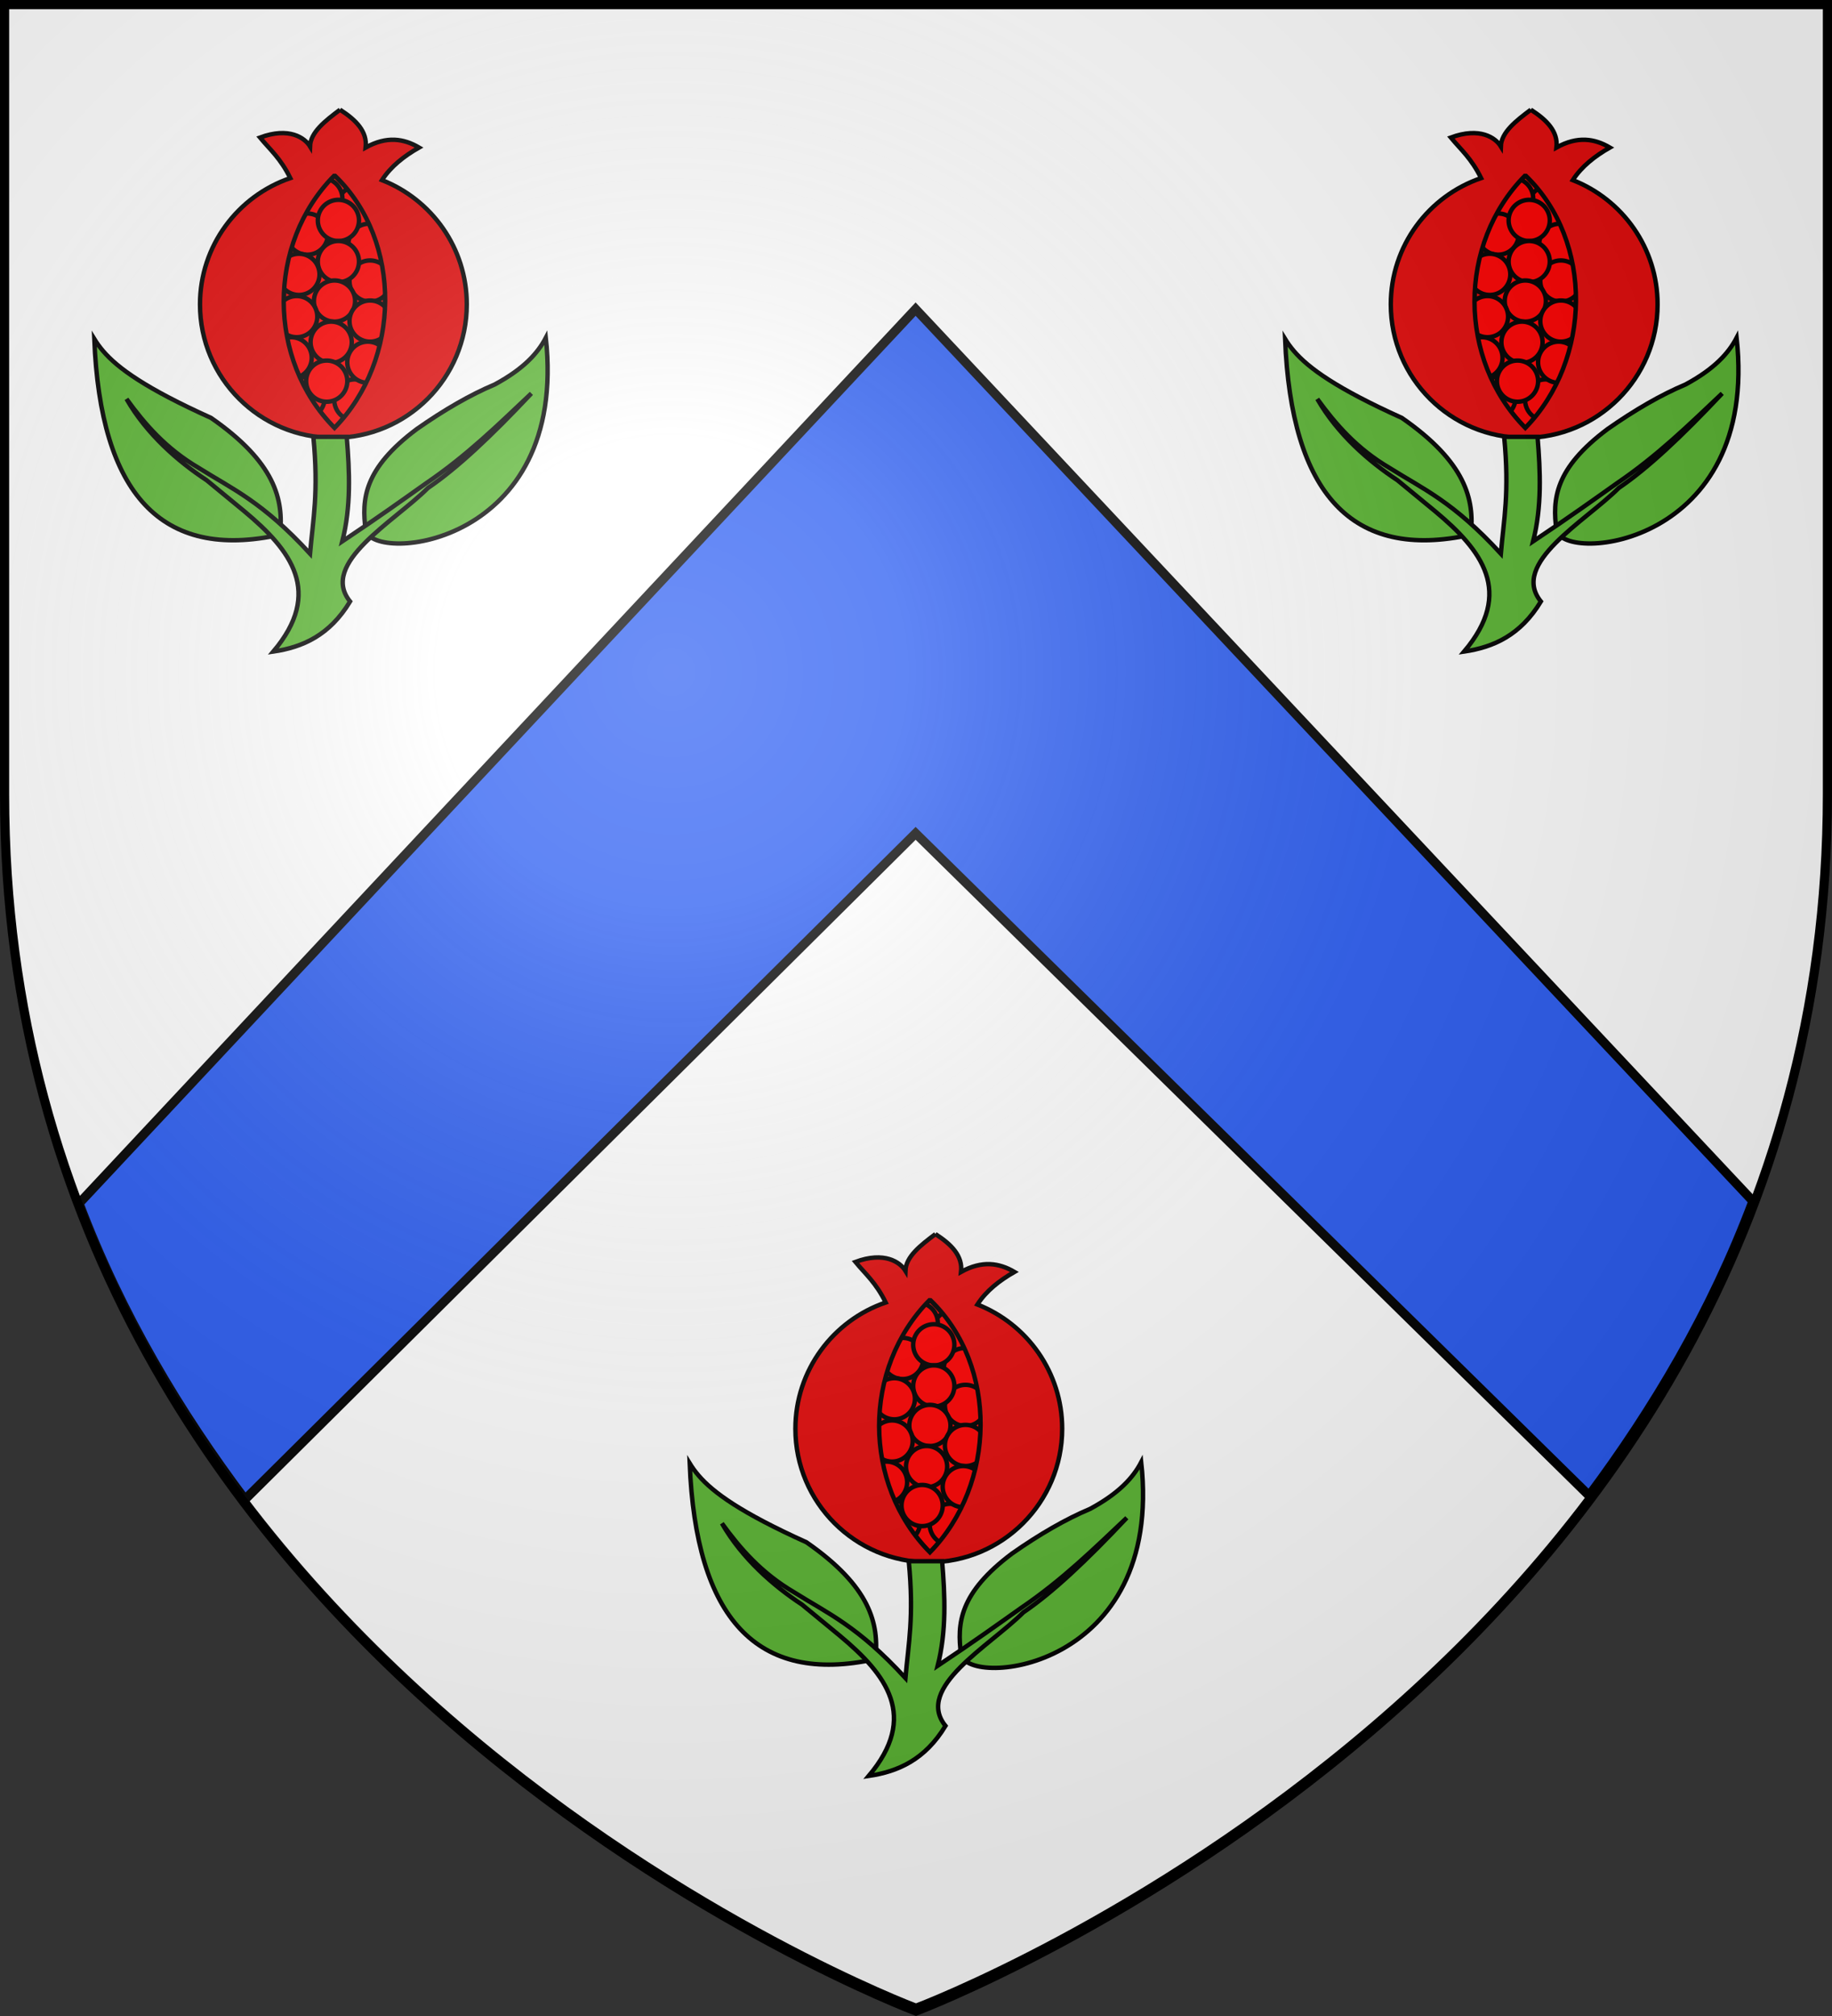 <svg xmlns="http://www.w3.org/2000/svg" xmlns:xlink="http://www.w3.org/1999/xlink" width="600" height="660" viewBox="-300 -300 600 660"><rect x="-300" y="-300" width="600" height="660" fill="#333333" stroke="none"/><defs><radialGradient id="c" cx="-80" cy="-80" r="405" gradientUnits="userSpaceOnUse"><stop offset="0" style="stop-color:#fff;stop-opacity:.31"/><stop offset=".19" style="stop-color:#fff;stop-opacity:.25"/><stop offset=".6" style="stop-color:#6b6b6b;stop-opacity:.125"/><stop offset="1" style="stop-color:#000;stop-opacity:.125"/></radialGradient><path id="a" d="M-298.5-298.5h597V-40C298.5 246.2 0 358.39 0 358.39S-298.5 246.2-298.5-40z"/></defs><g style="display:inline"><use xlink:href="#a" width="100%" height="100%" fill="#e20909" style="fill:#fff;fill-opacity:1;fill-rule:nonzero;stroke:#000;stroke-opacity:1" transform="translate(0 -2)"/></g><g style="display:inline"><path d="M-274.111 93.977c13.722 36.394 33.087 68.607 54.357 96.906L-.124-27.179l220.567 216.812c21.022-28.183 40.123-60.222 53.67-96.375L-.126-198.802Z" style="display:inline;fill:#2b5df2;fill-opacity:1;fill-rule:evenodd;stroke:#000;stroke-width:3;stroke-linecap:butt;stroke-linejoin:miter;stroke-miterlimit:4;stroke-dasharray:none;stroke-opacity:1"/><g id="b" style="display:inline"><path d="M337.053 245.248c-30.66 30.773-30.707 83.323 0 114.366 30.207-30.997 30.957-84.745 0-114.366z" style="display:inline;fill:red;fill-opacity:1;fill-rule:evenodd;stroke:#000;stroke-width:2;stroke-linecap:butt;stroke-linejoin:miter;stroke-miterlimit:4;stroke-dasharray:none;stroke-opacity:1" transform="matrix(.723 0 0 .723 -434.135 -419.91)"/><path d="M345.618 284.293a9.32 9.32 0 1 1-18.64 0 9.32 9.32 0 1 1 18.64 0z" style="display:inline;fill:red;fill-opacity:1;fill-rule:evenodd;stroke:#000;stroke-width:2;stroke-miterlimit:4;stroke-dasharray:none;stroke-opacity:1" transform="matrix(.723 0 0 .723 -425.891 -437.943)"/><path d="M345.618 284.293a9.32 9.32 0 1 1-18.64 0 9.32 9.32 0 1 1 18.64 0z" style="display:inline;fill:red;fill-opacity:1;fill-rule:evenodd;stroke:#000;stroke-width:2;stroke-miterlimit:4;stroke-dasharray:none;stroke-opacity:1" transform="matrix(.723 0 0 .723 -437.736 -440.518)"/><path d="M345.618 284.293a9.32 9.32 0 1 1-18.64 0 9.32 9.32 0 1 1 18.64 0z" style="display:inline;fill:red;fill-opacity:1;fill-rule:evenodd;stroke:#000;stroke-width:2;stroke-miterlimit:4;stroke-dasharray:none;stroke-opacity:1" transform="matrix(.723 0 0 .723 -442.48 -428.905)"/><path d="M345.618 284.293a9.32 9.32 0 1 1-18.64 0 9.32 9.32 0 1 1 18.64 0z" style="display:inline;fill:red;fill-opacity:1;fill-rule:evenodd;stroke:#000;stroke-width:2;stroke-miterlimit:4;stroke-dasharray:none;stroke-opacity:1" transform="matrix(.723 0 0 .723 -422.3 -425.554)"/><path d="M345.618 284.293a9.32 9.32 0 1 1-18.64 0 9.32 9.32 0 1 1 18.64 0z" style="display:inline;fill:red;fill-opacity:1;fill-rule:evenodd;stroke:#000;stroke-width:2;stroke-miterlimit:4;stroke-dasharray:none;stroke-opacity:1" transform="matrix(.723 0 0 .723 -432.314 -433.384)"/><path d="M345.618 284.293a9.32 9.32 0 1 1-18.64 0 9.32 9.32 0 1 1 18.64 0z" style="display:inline;fill:red;fill-opacity:1;fill-rule:evenodd;stroke:#000;stroke-width:2;stroke-miterlimit:4;stroke-dasharray:none;stroke-opacity:1" transform="matrix(.723 0 0 .723 -421.935 -413.537)"/><path d="M345.618 284.293a9.32 9.32 0 1 1-18.64 0 9.32 9.32 0 1 1 18.64 0z" style="display:inline;fill:red;fill-opacity:1;fill-rule:evenodd;stroke:#000;stroke-width:2;stroke-miterlimit:4;stroke-dasharray:none;stroke-opacity:1" transform="matrix(.723 0 0 .723 -432.314 -419.91)"/><path d="M345.618 284.293a9.32 9.32 0 1 1-18.64 0 9.32 9.32 0 1 1 18.64 0z" style="display:inline;fill:red;fill-opacity:1;fill-rule:evenodd;stroke:#000;stroke-width:2;stroke-miterlimit:4;stroke-dasharray:none;stroke-opacity:1" transform="matrix(.723 0 0 .723 -433.588 -406.982)"/><path d="M345.618 284.293a9.32 9.32 0 1 1-18.64 0 9.32 9.32 0 1 1 18.64 0z" style="display:inline;fill:red;fill-opacity:1;fill-rule:evenodd;stroke:#000;stroke-width:2;stroke-miterlimit:4;stroke-dasharray:none;stroke-opacity:1" transform="matrix(.723 0 0 .723 -434.68 -393.508)"/><path d="M345.618 284.293a9.32 9.32 0 1 1-18.64 0 9.32 9.32 0 1 1 18.64 0z" style="display:inline;fill:red;fill-opacity:1;fill-rule:evenodd;stroke:#000;stroke-width:2;stroke-miterlimit:4;stroke-dasharray:none;stroke-opacity:1" transform="matrix(.723 0 0 .723 -421.935 -400.427)"/><path d="M345.618 284.293a9.32 9.32 0 1 1-18.64 0 9.32 9.32 0 1 1 18.64 0z" style="display:inline;fill:red;fill-opacity:1;fill-rule:evenodd;stroke:#000;stroke-width:2;stroke-miterlimit:4;stroke-dasharray:none;stroke-opacity:1" transform="matrix(.723 0 0 .723 -443.519 -375.33)"/><path d="M345.618 284.293a9.32 9.32 0 1 1-18.64 0 9.32 9.32 0 1 1 18.64 0z" style="display:inline;fill:red;fill-opacity:1;fill-rule:evenodd;stroke:#000;stroke-width:2;stroke-miterlimit:4;stroke-dasharray:none;stroke-opacity:1" transform="matrix(.723 0 0 .723 -426.921 -374.597)"/><path d="M345.618 284.293a9.32 9.32 0 1 1-18.64 0 9.32 9.32 0 1 1 18.64 0z" style="display:inline;fill:red;fill-opacity:1;fill-rule:evenodd;stroke:#000;stroke-width:2;stroke-miterlimit:4;stroke-dasharray:none;stroke-opacity:1" transform="matrix(.723 0 0 .723 -422.663 -386.953)"/><path d="M345.618 284.293a9.32 9.32 0 1 1-18.64 0 9.32 9.32 0 1 1 18.64 0z" style="display:inline;fill:red;fill-opacity:1;fill-rule:evenodd;stroke:#000;stroke-width:2;stroke-miterlimit:4;stroke-dasharray:none;stroke-opacity:1" transform="matrix(.723 0 0 .723 -445.242 -415.722)"/><path d="M345.618 284.293a9.32 9.32 0 1 1-18.64 0 9.32 9.32 0 1 1 18.64 0z" style="display:inline;fill:red;fill-opacity:1;fill-rule:evenodd;stroke:#000;stroke-width:2;stroke-miterlimit:4;stroke-dasharray:none;stroke-opacity:1" transform="matrix(.723 0 0 .723 -445.97 -401.884)"/><path d="M345.618 284.293a9.32 9.32 0 1 1-18.64 0 9.32 9.32 0 1 1 18.64 0z" style="display:inline;fill:red;fill-opacity:1;fill-rule:evenodd;stroke:#000;stroke-width:2;stroke-miterlimit:4;stroke-dasharray:none;stroke-opacity:1" transform="matrix(.723 0 0 .723 -447.79 -388.41)"/><path d="M345.618 284.293a9.32 9.32 0 1 1-18.64 0 9.32 9.32 0 1 1 18.64 0z" style="display:inline;fill:red;fill-opacity:1;fill-rule:evenodd;stroke:#000;stroke-width:2;stroke-miterlimit:4;stroke-dasharray:none;stroke-opacity:1" transform="matrix(.723 0 0 .723 -436.137 -380.762)"/><path d="M339.563 215.531c-6.799 5.09-13.373 10.22-13.594 16.625-2.402-3.927-9.51-8.896-22.656-4.031 4.573 5.525 9.27 9.363 13.718 18.375-23.783 8.129-40.906 30.664-40.906 57.188 0 33.358 27.079 60.437 60.438 60.437 33.358 0 60.406-27.079 60.406-60.437 0-25.594-15.93-47.474-38.406-56.282 4.049-6.253 10.015-10.866 16.78-14.75-6.903-4.05-14.606-5.318-24.187 0 .831-7.274-4.414-12.52-11.594-17.125zm-2.75 29.969c.177.004.353-.005.53 0 30.682 29.675 29.838 83.218-.28 114.125-30.625-30.959-30.661-83.318-.25-114.125z" style="display:inline;opacity:1;fill:#e20909;fill-opacity:1;fill-rule:evenodd;stroke:#000;stroke-width:2;stroke-miterlimit:4;stroke-dasharray:none;stroke-opacity:1" transform="matrix(.723 0 0 .723 -434.135 -419.91)"/><path d="M228.229 319.309c2.799 70.085 30.286 100.538 84.137 88.671 1.736-16.049-2.353-32.857-31.236-52.9-7.358-3.321-13.658-6.378-19.074-9.214-22.055-11.547-29.444-19.428-33.827-26.557z" style="display:inline;fill:#5ab532;fill-opacity:1;fill-rule:evenodd;stroke:#000;stroke-width:2;stroke-linecap:butt;stroke-linejoin:miter;stroke-miterlimit:4;stroke-dasharray:none;stroke-opacity:1" transform="matrix(.723 0 0 .723 -434.135 -419.91)"/><path d="M351.16 405.965c-1.849-14.106-.864-27.846 23.176-45.847 12.406-8.669 24.204-15.514 35.267-20.153 13.065-7.053 19.476-14.107 23.176-21.16 10.232 94.125-78.04 102.28-81.619 87.16z" style="display:inline;opacity:1;fill:#5ab532;fill-opacity:1;fill-rule:evenodd;stroke:#000;stroke-width:2;stroke-linecap:butt;stroke-linejoin:miter;stroke-miterlimit:4;stroke-dasharray:none;stroke-opacity:1" transform="matrix(.723 0 0 .723 -434.135 -419.91)"/><path d="M327.48 363.645c2.445 25.493-.187 37.454-1.51 52.9-21.617-23.54-35.102-29.193-50.382-38.794-14.972-8.79-24.424-19.787-32.748-31.236 9.118 15.911 23.406 28.328 36.274 36.778l17.13 14.107c21.142 17.602 35.771 36.586 13.1 63.481 13.268-1.955 25.503-7.356 34.763-22.671-14.054-17.298 19.976-36.107 35.267-51.39 13.232-8.998 28.252-23.083 46.855-42.824-14.818 13.981-29.162 28.121-47.863 40.809-10.891 7.71-20.488 14.644-37.786 26.198 4.01-15.786 3.302-31.572 2.015-47.358z" style="display:inline;opacity:1;fill:#5ab532;fill-opacity:1;fill-rule:evenodd;stroke:#000;stroke-width:2;stroke-linecap:butt;stroke-linejoin:miter;stroke-miterlimit:4;stroke-dasharray:none;stroke-opacity:1" transform="matrix(.723 0 0 .723 -434.135 -419.91)"/></g><use xlink:href="#b" style="display:inline" transform="translate(390)"/><use xlink:href="#b" style="display:inline" transform="translate(195 368.102)"/></g><use xlink:href="#a" fill="url(#c)" style="display:inline"/><use xlink:href="#a" style="display:inline;fill:none;stroke:#000;stroke-width:3"/></svg>